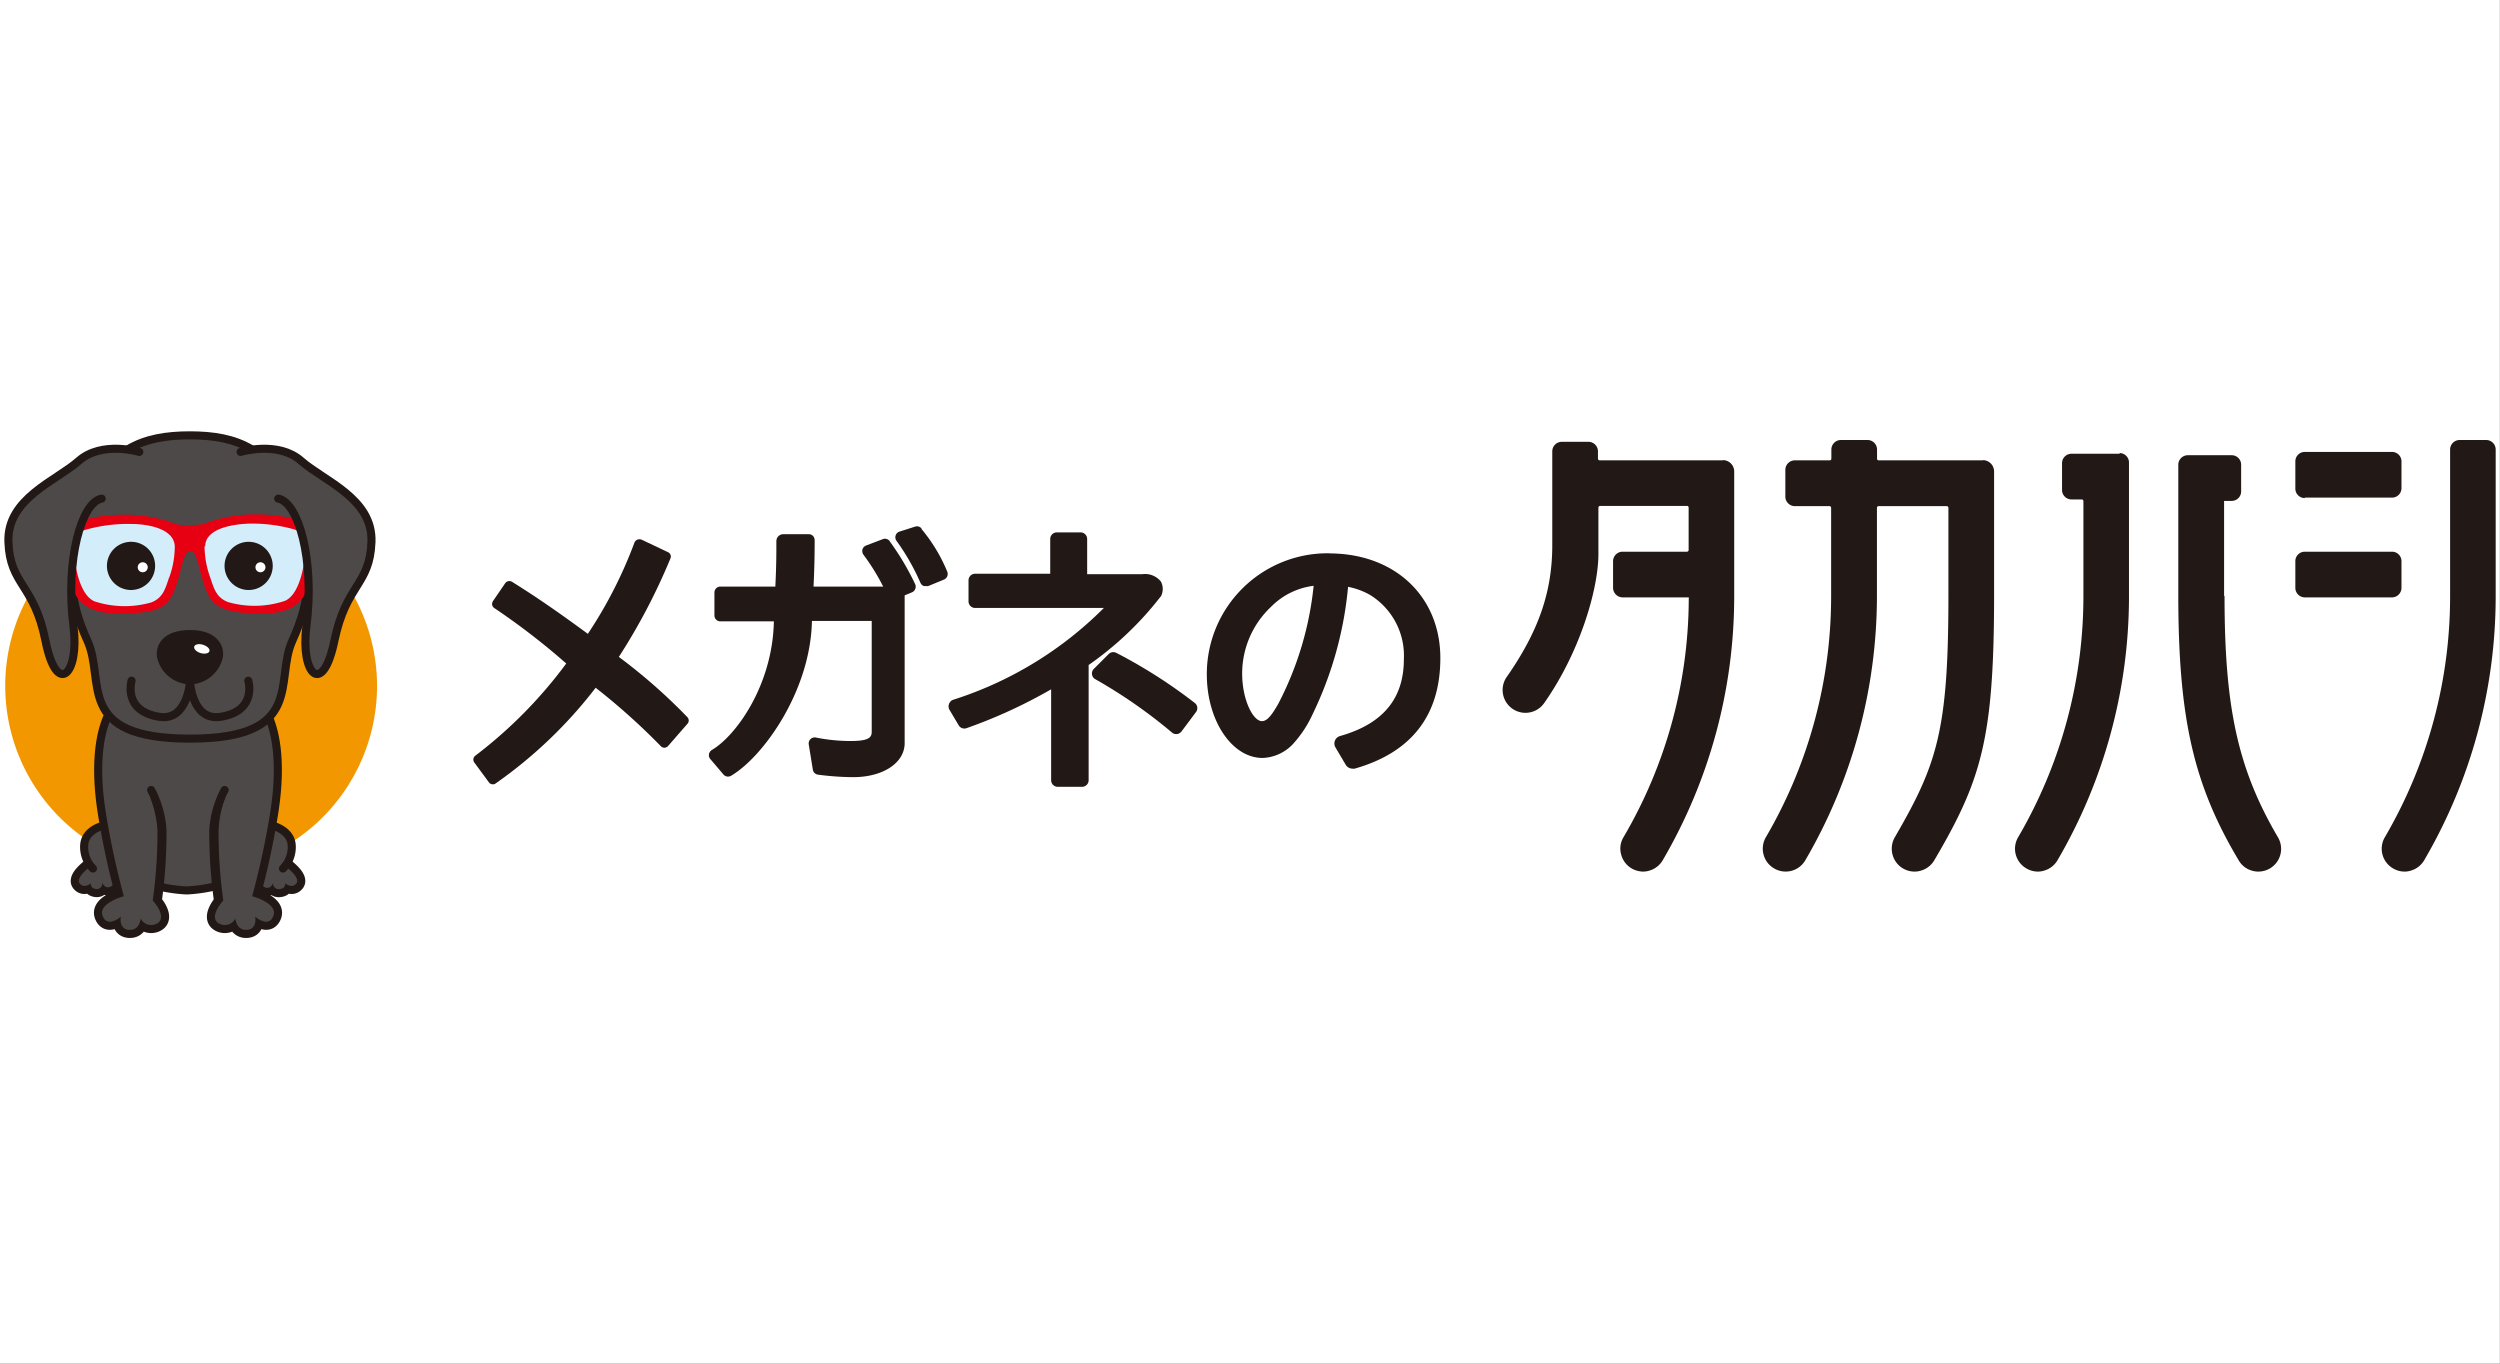 <svg id="背景" xmlns="http://www.w3.org/2000/svg" viewBox="0 0 220 120"><rect x="0" y="0" width="220" height="120" fill="#333333" stroke="none"/><defs><style>.cls-1{fill:#fff;}.cls-2{fill:#221815;}.cls-3{fill:#f39700;}.cls-4{fill:#4c4948;}.cls-5,.cls-6,.cls-9{fill:none;stroke:#221815;stroke-linecap:round;stroke-linejoin:round;}.cls-5{stroke-width:0.71px;}.cls-6{stroke-width:1.42px;}.cls-7{fill:#e60012;}.cls-8{fill:#d3edfb;}.cls-9{stroke-width:0.71px;}</style></defs><title>megane_no_takahashi</title><rect class="cls-1" x="-0.01" width="220" height="120"/><path class="cls-2" d="M151.61,40.51H140.77a.15.15,0,0,1-.15-.14v-.65a.84.84,0,0,0-.83-.84h-2.36a.84.84,0,0,0-.83.84s0,7.65,0,8.25c0,4.11-1.2,7.57-4,11.59a2,2,0,1,0,3.28,2.32c3.07-4.35,4.73-9.82,4.78-13h0c0-.15,0-.83,0-4.21a.15.15,0,0,1,.15-.15h7.64a.14.14,0,0,1,.15.15V48.4a.15.15,0,0,1-.15.15h-5.66a.84.84,0,0,0-.84.83v2.35a.85.85,0,0,0,.84.84h5.82a.76.76,0,0,1,0,.16v.05a41.64,41.64,0,0,1-5.74,20.89,1.93,1.93,0,0,0-.21,1.52,2,2,0,0,0,.92,1.23,2.09,2.09,0,0,0,1,.28,1.79,1.79,0,0,0,.51-.07,2,2,0,0,0,1.23-.93,46,46,0,0,0,6.29-23.27V41.49a1,1,0,0,0-1-1"/><path class="cls-2" d="M202.82,43.79h7.68a.83.83,0,0,0,.83-.83V40.6a.83.83,0,0,0-.83-.83h-7.68a.83.83,0,0,0-.83.83V43a.83.83,0,0,0,.83.83"/><path class="cls-2" d="M186.54,39.93h-4.25a.83.83,0,0,0-.83.83v2.36a.83.83,0,0,0,.83.83h.92a.15.15,0,0,1,.13.15v8.33a42,42,0,0,1-5.74,21.24,2,2,0,0,0,.72,2.75,2,2,0,0,0,1,.28,1.79,1.79,0,0,0,.51-.07,2,2,0,0,0,1.23-.93,46,46,0,0,0,6.29-23h0c0-.29,0-1.9,0-12a.83.83,0,0,0-.83-.83"/><path class="cls-2" d="M174.54,40.51h-9.22a.14.14,0,0,1-.14-.14v-.82a.84.84,0,0,0-.84-.83H162a.84.84,0,0,0-.84.83v.82a.14.14,0,0,1-.14.14h-3.08a.84.84,0,0,0-.83.84V43.7a.84.84,0,0,0,.83.84H161a.15.15,0,0,1,.14.15v7.74a42,42,0,0,1-5.74,21.24,2,2,0,0,0-.21,1.52,2,2,0,0,0,.93,1.23,2,2,0,0,0,2.75-.72,46.14,46.14,0,0,0,6.3-23.18V44.69a.15.15,0,0,1,.14-.15h6a.15.15,0,0,1,.15.15v7.74c0,11.91-1,14.83-4.71,21.24a2,2,0,0,0-.21,1.52,2,2,0,0,0,1.94,1.51,1.79,1.79,0,0,0,.51-.07,2,2,0,0,0,1.23-.93c4.12-7,5.23-10.66,5.26-22.9h0V41.49a1,1,0,0,0-1-1"/><path class="cls-2" d="M218.8,38.72h-2.35a.84.84,0,0,0-.84.83V52.43a42,42,0,0,1-5.74,21.24,2,2,0,0,0,.72,2.75,2,2,0,0,0,1,.28,1.79,1.79,0,0,0,.51-.07,2,2,0,0,0,1.23-.93,46,46,0,0,0,6.29-23.15v-13a.84.84,0,0,0-.84-.83"/><path class="cls-2" d="M195.72,52.43V44.08h.67a.83.83,0,0,0,.83-.83V40.89a.83.83,0,0,0-.83-.83h-3.87a.84.84,0,0,0-.83.84c0,9.8,0,11.34,0,11.6h0C191.71,63.15,193,69,197,75.7a1.94,1.94,0,0,0,1.22.93,1.81,1.81,0,0,0,.52.07,2,2,0,0,0,1.73-3c-3.52-6-4.71-11.36-4.71-21.24"/><path class="cls-2" d="M211.33,51.73V49.38a.83.83,0,0,0-.83-.83h-7.68a.83.83,0,0,0-.83.83v2.35a.84.84,0,0,0,.83.84h7.68a.84.84,0,0,0,.83-.84"/><path class="cls-3" d="M33.18,60.36A16.36,16.36,0,1,1,16.82,44,16.37,16.37,0,0,1,33.18,60.36"/><path class="cls-2" d="M54.45,57.82A53.8,53.8,0,0,0,59,49.14a.42.42,0,0,0-.22-.55L56.48,47.5a.48.48,0,0,0-.66.28,39,39,0,0,1-4.09,8l-.16-.12c-2.66-1.95-4.49-3.2-6.51-4.46a.45.45,0,0,0-.6.12l-1.08,1.58a.49.49,0,0,0-.07.33.46.46,0,0,0,.19.28,61.57,61.57,0,0,1,6.33,4.88,40.15,40.15,0,0,1-8,8.11.43.43,0,0,0-.09.6l1.28,1.74a.42.42,0,0,0,.35.18.38.38,0,0,0,.25-.08,40,40,0,0,0,8.8-8.42l.16.13a57.79,57.79,0,0,1,5.56,5,.44.44,0,0,0,.32.15.45.45,0,0,0,.33-.15l1.7-1.95a.43.43,0,0,0,0-.59,49.26,49.26,0,0,0-6.07-5.33"/><path class="cls-2" d="M78.3,47.63a.52.52,0,0,0-.6-.19L76.23,48a.53.53,0,0,0-.33.34.56.56,0,0,0,.08.47,18.89,18.89,0,0,1,1.74,2.81H71.59c.07-1.39.1-2.66.1-4.08a.55.55,0,0,0-.15-.38.51.51,0,0,0-.37-.15H68.93a.61.61,0,0,0-.61.61c0,1.21,0,2.16-.09,4H63.39a.52.52,0,0,0-.52.53v2a.52.52,0,0,0,.52.53H68.1C68,60.26,64.78,64.75,62.64,66a.56.56,0,0,0-.25.37.52.52,0,0,0,.12.43l1.15,1.35a.53.53,0,0,0,.67.12c2.84-1.67,7-7.47,7.12-13.63h5.26v9.79c0,.58-.49.78-1.93.78a15.77,15.77,0,0,1-3-.31.53.53,0,0,0-.61.61l.36,2.22a.53.53,0,0,0,.45.44,24.81,24.81,0,0,0,3.1.22c2.62,0,4.53-1.25,4.53-3v-13l.63-.26a.52.52,0,0,0,.3-.3.53.53,0,0,0,0-.41,23,23,0,0,0-2.25-3.79"/><path class="cls-2" d="M81.09,46.5a.52.52,0,0,0-.55-.16l-1.38.44a.51.51,0,0,0-.34.33.52.52,0,0,0,.07.48A19.67,19.67,0,0,1,81,51.29a.53.53,0,0,0,.29.28.65.65,0,0,0,.19,0,.5.5,0,0,0,.21,0L83.08,51a.54.54,0,0,0,.28-.69,14.33,14.33,0,0,0-2.27-3.76"/><path class="cls-2" d="M102.16,52.48s0,0,0,0a1.39,1.39,0,0,0,0-1.3,1.78,1.78,0,0,0-1.64-.65H95.67V47.43a.58.58,0,0,0-.58-.58H93a.58.58,0,0,0-.58.58v3.06H85.82a.58.58,0,0,0-.59.58v1.85a.58.58,0,0,0,.59.58H97.14a32.73,32.73,0,0,1-13.23,8.07.58.58,0,0,0-.38.34.61.61,0,0,0,0,.51l.83,1.4a.58.58,0,0,0,.69.26,44.59,44.59,0,0,0,7.45-3.42v8a.58.58,0,0,0,.58.58h2.14a.58.58,0,0,0,.58-.58V58.52a28.89,28.89,0,0,0,6.32-6"/><path class="cls-2" d="M105.14,61.86a44.76,44.76,0,0,0-6.91-4.41.58.58,0,0,0-.67.11l-1.3,1.3a.56.56,0,0,0-.16.49.54.54,0,0,0,.29.42,44.65,44.65,0,0,1,6.74,4.69.55.55,0,0,0,.37.14h.07a.61.61,0,0,0,.4-.23l1.27-1.7a.57.57,0,0,0-.1-.81"/><path class="cls-2" d="M117,48.69a10.63,10.63,0,0,0-10.8,10.65c0,4.06,2.2,7.36,4.91,7.36a3.85,3.85,0,0,0,2.72-1.28,10.11,10.11,0,0,0,1.68-2.57,32.46,32.46,0,0,0,3.12-11.21,6.42,6.42,0,0,1,1.91.7,6.27,6.27,0,0,1,3,5.67c0,3.47-1.84,5.69-5.61,6.76a.68.68,0,0,0-.41,1h0l.91,1.54a.69.69,0,0,0,.59.33.62.62,0,0,0,.19,0c5-1.42,7.54-4.69,7.54-9.73,0-5.42-4-9.21-9.78-9.21m-1.37,2.85a28.74,28.74,0,0,1-3.11,10.38c-.6,1.06-1,1.53-1.44,1.53-.78,0-1.74-1.87-1.74-4.2a8.07,8.07,0,0,1,2.53-5.85,6.37,6.37,0,0,1,3.76-1.86"/><path class="cls-4" d="M21.13,77.29a14.13,14.13,0,0,1-4.7,1.07,14.13,14.13,0,0,1-4.7-1.07L9.32,65.06,10.45,61l13,0,.21,3.49Z"/><path class="cls-5" d="M21.13,77.29a14.13,14.13,0,0,1-4.7,1.07,14.13,14.13,0,0,1-4.7-1.07L9.32,65.06,10.45,61l13,0,.21,3.49Z"/><path class="cls-4" d="M8,76.21s-1.38,1-1,1.52,1,0,1,0-.08.47.5.51A.5.5,0,0,0,9,77.65s.15.52.62.42a.71.71,0,0,0,.51-.62l1.62-3L10.59,73l-.4-.87"/><path class="cls-6" d="M8,76.21s-1.38,1-1,1.52,1,0,1,0-.08.47.5.51A.5.5,0,0,0,9,77.65s.15.52.62.42a.71.71,0,0,0,.51-.62l1.62-3L10.59,73l-.4-.87"/><path class="cls-4" d="M8,76.21s-1.38,1-1,1.52,1,0,1,0-.08.47.5.51A.5.5,0,0,0,9,77.65s.15.52.62.42a.71.71,0,0,0,.51-.62l1.62-3L10.59,73l-.4-.87-2.45,1"/><path class="cls-4" d="M9.08,72.66S7.51,73,7.41,74.35a2.68,2.68,0,0,0,.77,2.08"/><path class="cls-5" d="M9.08,72.66S7.51,73,7.41,74.35a2.68,2.68,0,0,0,.77,2.08"/><path class="cls-4" d="M10.09,62.64s-1.85,2.4-.74,9.1a70.34,70.34,0,0,0,1.55,7.13s-2.39.62-1.84,1.8c.45,1,1.57,0,1.57,0s-.21,1.11.74,1.16,1-1,1-1a1.05,1.05,0,0,0,1.34.49c.9-.37.31-1.44-.27-2.07a44.13,44.13,0,0,0,.42-6.09,7.86,7.86,0,0,0-.45-2.24"/><path class="cls-6" d="M10.09,62.64s-1.85,2.4-.74,9.1a70.34,70.34,0,0,0,1.55,7.13s-2.39.62-1.84,1.8c.45,1,1.57,0,1.57,0s-.21,1.11.74,1.16,1-1,1-1a1.05,1.05,0,0,0,1.34.49c.9-.37.31-1.44-.27-2.07a44.13,44.13,0,0,0,.42-6.09,7.86,7.86,0,0,0-.45-2.24"/><path class="cls-4" d="M10.09,62.64s-1.85,2.4-.74,9.1a70.34,70.34,0,0,0,1.55,7.13s-2.39.62-1.84,1.8c.45,1,1.57,0,1.57,0s-.21,1.11.74,1.16,1-1,1-1a1.05,1.05,0,0,0,1.34.49c.9-.37.31-1.44-.27-2.07a44.13,44.13,0,0,0,.42-6.09,9.37,9.37,0,0,0-.81-3.37"/><path class="cls-5" d="M13.3,69.52a8.67,8.67,0,0,1,1,3.58,44.64,44.64,0,0,1-.39,6"/><path class="cls-4" d="M25.09,76.21s1.38,1,1,1.52-1,0-1,0,.08.47-.5.51a.5.5,0,0,1-.56-.54s-.15.52-.62.42a.71.71,0,0,1-.51-.62l-1.62-3L22.48,73l.4-.87"/><path class="cls-6" d="M25.09,76.21s1.38,1,1,1.52-1,0-1,0,.08.47-.5.51a.5.5,0,0,1-.56-.54s-.15.52-.62.42a.71.71,0,0,1-.51-.62l-1.62-3L22.48,73l.4-.87"/><path class="cls-4" d="M25.09,76.21s1.38,1,1,1.52-1,0-1,0,.08.47-.5.51a.5.5,0,0,1-.56-.54s-.15.52-.62.42a.71.71,0,0,1-.51-.62l-1.62-3L22.48,73l.4-.87,2.45,1"/><path class="cls-4" d="M24,72.66s1.57.38,1.67,1.69a2.68,2.68,0,0,1-.77,2.08"/><path class="cls-5" d="M24,72.66s1.57.38,1.67,1.69a2.68,2.68,0,0,1-.77,2.08"/><path class="cls-4" d="M23,62.64s1.85,2.4.74,9.1a70.34,70.34,0,0,1-1.55,7.13s2.39.62,1.84,1.8c-.45,1-1.57,0-1.57,0s.21,1.11-.74,1.16-1-1-1-1a1.05,1.05,0,0,1-1.34.49c-.9-.37-.31-1.44.27-2.07a44.13,44.13,0,0,1-.42-6.09,7.53,7.53,0,0,1,.45-2.24"/><path class="cls-6" d="M23,62.64s1.85,2.4.74,9.1a70.34,70.34,0,0,1-1.55,7.13s2.39.62,1.84,1.8c-.45,1-1.57,0-1.57,0s.21,1.11-.74,1.16-1-1-1-1a1.05,1.05,0,0,1-1.34.49c-.9-.37-.31-1.44.27-2.07a44.13,44.13,0,0,1-.42-6.09,7.53,7.53,0,0,1,.45-2.24"/><path class="cls-4" d="M23,62.64s1.85,2.4.74,9.1a70.34,70.34,0,0,1-1.55,7.13s2.39.62,1.84,1.8c-.45,1-1.57,0-1.57,0s.21,1.11-.74,1.16-1-1-1-1a1.05,1.05,0,0,1-1.34.49c-.9-.37-.31-1.44.27-2.07a44.13,44.13,0,0,1-.42-6.09A9.37,9.37,0,0,1,20,69.74"/><path class="cls-5" d="M19.77,69.52a8.67,8.67,0,0,0-1,3.58,44.64,44.64,0,0,0,.39,6"/><path class="cls-4" d="M16.72,65c10.18,0,7.43-5.14,9-8.6s2-6.46.17-11.7-5.09-6.39-9.18-6.39-7.4,1.15-9.19,6.39-1.42,8.18.18,11.7-1.18,8.6,9,8.6"/><path class="cls-5" d="M16.72,65c10.18,0,7.43-5.14,9-8.6s2-6.46.17-11.7-5.09-6.39-9.18-6.39-7.4,1.15-9.19,6.39-1.42,8.18.18,11.7S6.53,65,16.72,65Z"/><path class="cls-2" d="M16.72,59.87a2.68,2.68,0,0,1-2.56-2.14c-.1-.95.57-1.93,2.56-1.93s2.65,1,2.55,1.93a2.67,2.67,0,0,1-2.55,2.14"/><path class="cls-5" d="M16.72,59.87a2.68,2.68,0,0,1-2.56-2.14c-.1-.95.57-1.93,2.56-1.93s2.65,1,2.55,1.93A2.67,2.67,0,0,1,16.72,59.87Z"/><path class="cls-1" d="M18.43,57.3c-.06.21-.41.28-.78.17s-.62-.37-.56-.57.41-.28.78-.16.62.36.56.56"/><path class="cls-7" d="M16.72,46.23a5.36,5.36,0,0,1-1.2-.1,12.29,12.29,0,0,0-4.78-.83,13.25,13.25,0,0,0-5.48,1.2c-.21.08-.36.14-.38.41a10.18,10.18,0,0,0,0,2c0,.18.11.22.26.28s.64.22.88,1.46C6.5,52.77,7.43,54.1,11,54c2.65-.09,3.62-.45,4.24-1.81s.79-3.05,1.21-3.57a.47.47,0,0,1,.3-.1.43.43,0,0,1,.29.1c.42.52.64,2.34,1.21,3.57s1.59,1.72,4.24,1.81c3.55.12,4.47-1.21,4.9-3.38.24-1.24.6-1.33.89-1.46s.22-.1.25-.28a10.18,10.18,0,0,0,.05-2c0-.27-.16-.33-.38-.41a13.17,13.17,0,0,0-5.48-1.2,12.29,12.29,0,0,0-4.78.83,5.32,5.32,0,0,1-1.19.1"/><path class="cls-8" d="M18.06,48.08c0-1.48,2.15-1.94,3.84-2a13.5,13.5,0,0,1,4,.51c.72.23.91.75.95,1.64s-.34,4.05-1.79,4.65a8.41,8.41,0,0,1-5,.1c-1.07-.41-1.26-1.29-1.57-2.19a8.18,8.18,0,0,1-.49-2.74"/><path class="cls-8" d="M14.88,50.82c-.31.9-.5,1.78-1.56,2.19a8.52,8.52,0,0,1-5-.09c-1.45-.61-1.83-3.71-1.79-4.66s.24-1.41,1-1.64a13.55,13.55,0,0,1,4-.51c1.69,0,3.83.49,3.85,2a8.06,8.06,0,0,1-.5,2.74"/><path class="cls-2" d="M13.65,49.79a2.12,2.12,0,1,1-2.11-2.11,2.11,2.11,0,0,1,2.11,2.11"/><path class="cls-1" d="M13,49.92a.44.44,0,1,1-.44-.44.44.44,0,0,1,.44.44"/><path class="cls-2" d="M24,49.79a2.12,2.12,0,1,1-2.11-2.11A2.12,2.12,0,0,1,24,49.79"/><path class="cls-1" d="M23.36,49.92a.44.44,0,1,1-.44-.44.44.44,0,0,1,.44.44"/><path class="cls-4" d="M12.26,39.77s-3.3-1-5.32.78S.6,43.86.74,47.69,3,51.36,4,56.38s3,2.93,2.47-1.23c-.76-5.94.74-11,2.48-11.27"/><path class="cls-5" d="M12.26,39.77s-3.3-1-5.32.78S.6,43.86.74,47.69,3,51.36,4,56.38s3,2.93,2.47-1.23c-.76-5.94.74-11,2.48-11.27"/><path class="cls-4" d="M21.17,39.77s3.3-1,5.32.78,6.34,3.31,6.2,7.14-2.22,3.67-3.26,8.69-3,2.93-2.47-1.23c.77-5.94-.74-11-2.48-11.27"/><path class="cls-5" d="M21.17,39.77s3.3-1,5.32.78,6.34,3.31,6.2,7.14-2.22,3.67-3.26,8.69-3,2.93-2.47-1.23c.77-5.94-.74-11-2.48-11.27"/><path class="cls-9" d="M11.58,59.9s-.81,2.67,2.44,3.18c2.51.39,2.7-3.13,2.7-3.13"/><path class="cls-9" d="M21.85,59.9s.81,2.67-2.44,3.18C16.9,63.47,16.72,60,16.72,60"/></svg>